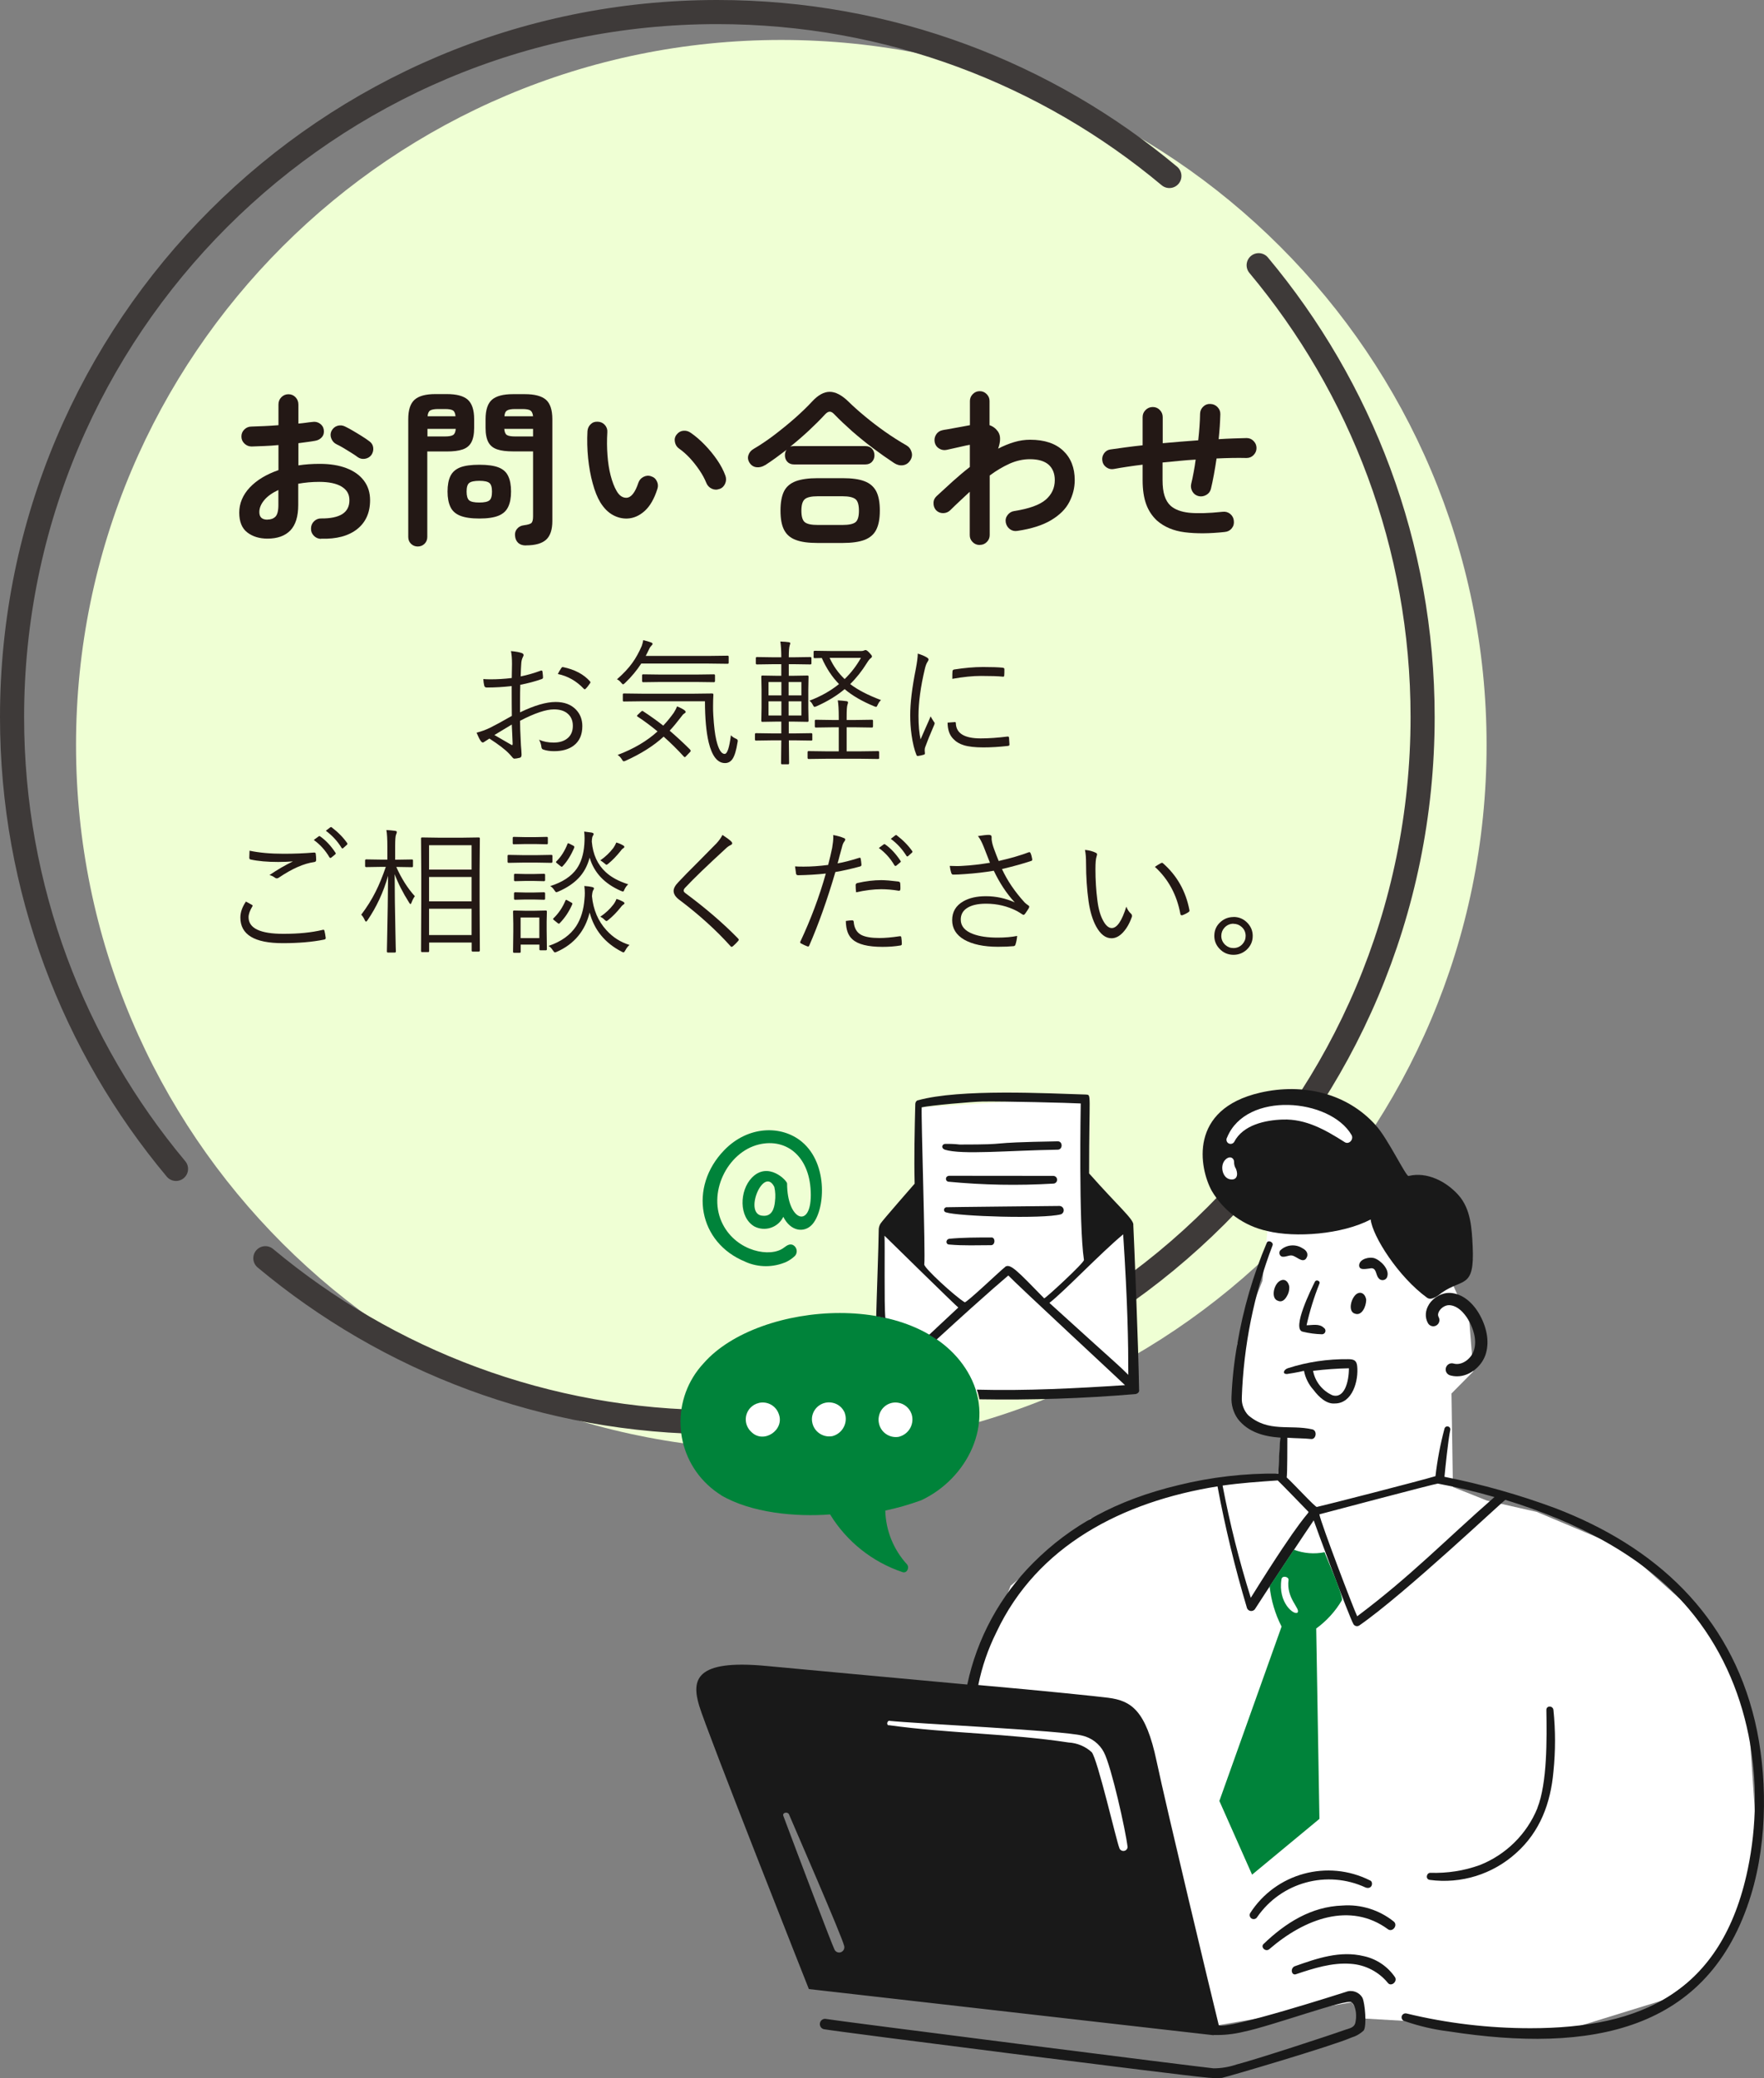 <?xml version="1.0" encoding="UTF-8"?>
<svg id="_レイヤー_2" data-name="レイヤー_2" xmlns="http://www.w3.org/2000/svg" viewBox="0 0 219.5 258.5">
  <rect x="0" y="0" width="219.5" height="258.5" fill="#808080" stroke="none"/>
  <defs>
    <style>
      .cls-1 {
        fill: #00833a;
      }

      .cls-2 {
        fill: #efffd4;
      }

      .cls-3 {
        fill: none;
        stroke: #3e3a39;
        stroke-linecap: round;
        stroke-linejoin: round;
        stroke-width: 3px;
      }

      .cls-4 {
        fill: #231815;
      }

      .cls-5 {
        fill: #fff;
      }

      .cls-6 {
        fill: #191919;
      }
    </style>
  </defs>
  <g id="OGP_x2F_ログイン_x2F__xFF48__xFF11_など">
    <g>
      <g>
        <path class="cls-2" d="M97.22,180.37c-48.47,0-87.76-39.26-87.76-87.7S48.75,4.97,97.22,4.97s87.76,39.26,87.76,87.7-39.29,87.7-87.76,87.7Z"/>
        <path class="cls-3" d="M145.51,21.89C130.28,9.16,110.67,1.5,89.26,1.5,40.79,1.5,1.5,40.76,1.5,89.2c0,21.38,7.67,40.98,20.4,56.2"/>
        <path class="cls-3" d="M33.02,156.51c15.23,12.72,34.84,20.39,56.24,20.39,48.47,0,87.76-39.26,87.76-87.7,0-21.39-7.67-40.99-20.4-56.21"/>
      </g>
      <g>
        <path class="cls-4" d="M39.94,67.03c-.35-.01-.65-.14-.89-.39-.24-.25-.36-.54-.35-.89,0-.36.13-.67.38-.91.25-.24.55-.36.9-.35,1.14.01,2.01-.17,2.61-.54.59-.38.89-.95.89-1.72s-.32-1.3-.97-1.7c-.65-.39-1.57-.59-2.78-.59-.47,0-.93.02-1.36.06-.43.04-.85.1-1.26.17v2.64c0,1.44-.33,2.49-.98,3.17-.66.68-1.61,1.02-2.85,1.02-1.01,0-1.84-.26-2.51-.77-.67-.52-1-1.34-1-2.47s.44-2.2,1.31-3.12,2.06-1.64,3.57-2.16v-3.12c-.6.06-1.18.1-1.75.12-.57.03-1.09.05-1.58.06-.35,0-.65-.12-.9-.36-.25-.24-.38-.53-.38-.88s.12-.64.37-.88c.24-.24.54-.36.89-.36.49-.01,1.02-.04,1.59-.06.57-.03,1.16-.06,1.76-.11v-2.57c0-.36.12-.67.36-.91s.53-.37.88-.37.64.12.88.37.36.55.36.91v2.37c.32-.03.62-.06.9-.1s.55-.08.82-.1c.35-.06.66,0,.94.19s.45.45.5.79-.02.65-.23.9c-.21.25-.49.4-.84.46-.29.06-.62.1-.97.15s-.73.09-1.12.15v2.76c.84-.13,1.72-.19,2.66-.19,1.29,0,2.39.18,3.33.54.94.36,1.66.88,2.17,1.56s.76,1.48.76,2.42c0,1.55-.54,2.75-1.61,3.6-1.08.85-2.57,1.25-4.48,1.19ZM33.28,64.63c.42,0,.75-.12.99-.36s.37-.72.37-1.44v-1.88c-.75.35-1.34.76-1.75,1.25s-.62.98-.62,1.5c0,.63.33.94,1.01.94ZM44.51,56.86c-.22-.17-.5-.35-.82-.55s-.64-.4-.96-.59c-.32-.19-.6-.34-.84-.45-.31-.15-.53-.39-.66-.71-.13-.32-.13-.63.01-.94.17-.33.42-.55.74-.65s.65-.07.95.08c.29.14.63.32,1,.54.38.22.75.45,1.12.68.37.23.67.44.91.62.28.2.44.46.48.79s-.04.64-.23.92c-.21.27-.48.42-.81.47s-.63-.02-.91-.22Z"/>
        <path class="cls-4" d="M51.98,67.98c-.32,0-.6-.11-.83-.33-.23-.22-.35-.51-.35-.86v-14.65c0-1.14.26-1.95.79-2.42s1.39-.7,2.61-.7h1.38c1.23,0,2.1.23,2.63.7.52.47.79,1.27.79,2.42v1.09c0,.77-.12,1.36-.35,1.79s-.59.72-1.09.89c-.5.17-1.16.25-1.98.25h-2.41v10.63c0,.35-.12.63-.35.86-.23.22-.51.33-.85.33ZM53.18,54.29h2.18c.49,0,.83-.06,1.02-.18.19-.12.3-.37.33-.76h-3.52v.94ZM53.2,51.78h3.48c-.03-.36-.13-.6-.31-.72-.18-.12-.52-.18-1-.18h-.84c-.47,0-.81.06-1,.18-.19.12-.3.36-.32.72ZM59.65,64.5c-1.02,0-1.82-.12-2.39-.35-.57-.23-.98-.59-1.21-1.09-.24-.5-.36-1.13-.36-1.92s.12-1.44.36-1.93c.24-.49.64-.84,1.21-1.07.57-.22,1.37-.33,2.39-.33s1.81.11,2.38.33c.57.22.97.58,1.2,1.07.24.49.36,1.13.36,1.93s-.12,1.42-.36,1.92-.64.86-1.2,1.09c-.57.23-1.36.35-2.38.35ZM59.65,62.51c.61,0,1.03-.09,1.25-.27.22-.18.32-.54.32-1.09s-.11-.89-.32-1.07c-.22-.18-.63-.27-1.25-.27s-1.05.09-1.27.27-.32.54-.32,1.07.11.91.32,1.09c.22.18.64.27,1.27.27ZM65.43,67.85c-.41,0-.72-.11-.95-.32-.23-.22-.36-.51-.39-.87-.04-.33.04-.63.25-.88.21-.25.49-.4.84-.44.53-.07.85-.17.97-.31.12-.14.18-.41.18-.8v-8.08h-2.49c-.81,0-1.47-.08-1.97-.25-.5-.17-.87-.46-1.1-.89s-.35-1.02-.35-1.79v-1.07c0-1.16.27-1.97.8-2.43.53-.46,1.4-.69,2.62-.69h1.47c1.21,0,2.09.23,2.62.69.53.46.8,1.27.8,2.43v12.66c0,1.08-.26,1.85-.77,2.32-.52.47-1.35.71-2.51.71ZM62.75,51.78h3.58c-.04-.36-.15-.6-.33-.72-.18-.12-.52-.18-1-.18h-.9c-.47,0-.81.06-1,.18-.2.12-.31.36-.33.72ZM64.09,54.29h2.24v-.94h-3.58c.03.39.14.65.32.76.19.12.53.18,1.02.18Z"/>
        <path class="cls-4" d="M78.1,64.5c-.64.03-1.26-.12-1.84-.44-.59-.32-1.1-.84-1.55-1.55-.38-.63-.7-1.42-.96-2.39-.27-.96-.45-2.01-.57-3.13-.11-1.12-.14-2.24-.08-3.36.03-.35.16-.64.41-.87.24-.23.54-.33.89-.3.35.01.64.15.87.41.23.26.33.56.3.91-.06.98-.05,1.93.02,2.86.07.93.2,1.77.4,2.53s.44,1.39.73,1.89c.32.57.73.86,1.21.86.6-.01,1.1-.64,1.51-1.88.11-.32.32-.56.63-.72.31-.16.63-.19.96-.07.32.1.56.3.71.62.15.31.17.63.06.95-.39,1.23-.92,2.14-1.57,2.73s-1.37.91-2.14.95ZM89.52,60.82c-.33.13-.66.11-.97-.04-.31-.15-.53-.39-.66-.71-.21-.52-.49-1.04-.85-1.57-.36-.53-.75-1.03-1.19-1.51-.44-.47-.89-.87-1.35-1.19-.28-.19-.45-.47-.52-.82-.07-.35,0-.66.23-.94.22-.28.5-.43.83-.46.33-.03.64.06.93.27.59.41,1.16.9,1.73,1.49.57.59,1.08,1.21,1.54,1.88s.8,1.33,1.03,1.97c.11.32.1.65-.04.97s-.37.55-.69.66Z"/>
        <path class="cls-4" d="M95.21,57.85c-.35.22-.71.31-1.07.27-.36-.04-.65-.22-.86-.54-.21-.32-.26-.65-.15-.97.11-.33.32-.58.63-.76.84-.49,1.7-1.07,2.6-1.75.89-.68,1.75-1.38,2.57-2.1.82-.73,1.52-1.4,2.1-2.03.75-.82,1.49-1.23,2.21-1.23s1.49.4,2.31,1.19c.6.59,1.29,1.21,2.08,1.86.79.66,1.63,1.3,2.51,1.92s1.78,1.19,2.67,1.7c.31.18.51.45.62.82.11.36.05.71-.16,1.03-.22.35-.52.55-.9.61s-.75-.04-1.11-.27c-.85-.56-1.73-1.18-2.64-1.86-.91-.68-1.77-1.39-2.6-2.11-.82-.73-1.55-1.42-2.18-2.07-.2-.22-.38-.34-.57-.35s-.38.1-.59.32c-.59.64-1.26,1.31-2.01,2.01-.75.7-1.54,1.38-2.35,2.03.13-.06.29-.08.48-.08h8.88c.35,0,.62.11.83.33.2.22.3.5.3.82s-.1.57-.3.8c-.2.22-.48.33-.83.33h-8.88c-.35,0-.62-.11-.83-.33-.2-.22-.3-.49-.3-.8,0-.28.07-.51.21-.69-.46.35-.92.69-1.37,1.02-.45.33-.9.63-1.33.91ZM101.73,67.54c-1.13,0-2.04-.12-2.71-.38-.68-.25-1.16-.67-1.46-1.26s-.44-1.38-.44-2.39.15-1.82.44-2.4.78-.99,1.46-1.25c.68-.25,1.58-.38,2.71-.38h3.12c1.15,0,2.05.12,2.72.38.67.25,1.15.67,1.46,1.25.3.58.45,1.38.45,2.4s-.15,1.8-.45,2.39c-.3.59-.79,1-1.46,1.26-.67.25-1.58.38-2.72.38h-3.12ZM101.75,65.3h3.1c.78,0,1.32-.12,1.6-.34.29-.23.43-.71.43-1.43s-.14-1.21-.43-1.44-.82-.36-1.6-.36h-3.1c-.78,0-1.32.12-1.6.36-.29.24-.43.72-.43,1.44s.14,1.2.43,1.43c.29.23.82.34,1.6.34Z"/>
        <path class="cls-4" d="M121.89,67.79c-.33,0-.62-.12-.86-.36s-.36-.52-.36-.86v-5.4c-.39.36-.79.74-1.21,1.13s-.82.78-1.22,1.17c-.25.24-.55.36-.89.36s-.63-.12-.87-.36c-.22-.25-.33-.55-.32-.9,0-.35.14-.63.39-.86.66-.61,1.33-1.23,2.02-1.85s1.39-1.21,2.11-1.77v-2.76c-.24.04-.54.1-.92.19s-.75.17-1.11.25-.65.15-.86.19c-.33.07-.65.01-.94-.17-.29-.18-.47-.44-.54-.77-.07-.35-.01-.67.17-.96.18-.29.44-.47.77-.54.11-.03.31-.07.61-.11.29-.05.62-.11.98-.18.36-.07.71-.13,1.05-.19.33-.06.6-.11.8-.15v-3.01c0-.33.12-.62.36-.86s.52-.36.86-.36.62.12.86.36.36.52.36.86v3.01c.42.14.77.4,1.05.79.18.27.27.58.26.94,0,.36-.09.76-.24,1.19.67-.35,1.34-.62,2.01-.82s1.33-.29,1.97-.29c1.79,0,3.16.46,4.12,1.37.96.91,1.43,2.13,1.43,3.65,0,.96-.23,1.88-.68,2.74-.45.87-1.2,1.61-2.25,2.24s-2.45,1.08-4.21,1.34c-.35.06-.66-.02-.93-.22s-.44-.48-.51-.83c-.06-.35.02-.66.23-.93.21-.27.48-.44.82-.49,1.86-.29,3.16-.76,3.92-1.41.75-.65,1.13-1.46,1.13-2.44,0-.82-.26-1.46-.77-1.92-.52-.45-1.29-.68-2.33-.68-.85,0-1.69.19-2.51.55-.82.37-1.66.86-2.49,1.48v7.41c0,.33-.12.62-.36.86s-.52.36-.86.36Z"/>
        <path class="cls-4" d="M152.43,66.17c-1.91.21-3.58.22-5,.04-1.42-.18-2.57-.67-3.47-1.46-.6-.56-1.05-1.24-1.34-2.04-.29-.8-.44-1.8-.44-2.98v-1.93c-.67.08-1.31.17-1.91.26s-1.16.18-1.68.28c-.33.06-.64-.01-.92-.21s-.45-.46-.5-.8c-.06-.33.01-.64.2-.92.19-.28.45-.45.79-.5.57-.08,1.2-.17,1.87-.26.68-.09,1.39-.18,2.15-.26v-3.5c0-.35.12-.64.37-.89.24-.24.54-.37.89-.37s.64.12.88.37c.24.25.36.54.36.89v3.24c.73-.07,1.46-.13,2.21-.19.75-.06,1.48-.11,2.21-.17.07-.6.12-1.18.16-1.74.04-.56.06-1.08.07-1.57.01-.35.14-.64.39-.88s.54-.35.89-.33c.35.01.65.14.89.39s.36.54.35.89c-.01.47-.04.97-.07,1.5-.04.52-.08,1.06-.14,1.6.61-.04,1.21-.07,1.8-.09.59-.02,1.14-.04,1.67-.05.35,0,.64.12.88.37s.36.53.36.87-.12.62-.36.87-.53.37-.88.37c-1.16-.03-2.4,0-3.73.06-.1.68-.21,1.35-.33,2-.12.65-.24,1.24-.37,1.77-.08.33-.27.59-.57.76s-.61.23-.94.16c-.35-.08-.61-.27-.79-.57-.17-.29-.23-.61-.16-.94.11-.46.22-.95.31-1.47.1-.52.18-1.04.25-1.57-.68.04-1.37.09-2.06.16-.69.06-1.38.13-2.06.2v2.2c0,.78.08,1.43.25,1.95.17.52.42.93.75,1.23.53.47,1.3.76,2.3.87,1,.1,2.4.07,4.19-.12.35-.04.66.05.93.27.27.22.42.51.45.86.04.35-.04.66-.26.93-.22.27-.51.42-.87.45Z"/>
      </g>
      <g>
        <path class="cls-4" d="M63.68,84.33c.02-.87.03-1.45.03-1.75,0-.65-.04-1.17-.13-1.59.61.05,1.07.14,1.36.25.14.05.21.14.21.26,0,.05-.03.12-.08.22-.13.25-.2.54-.21.86-.03.34-.05.86-.07,1.56.84-.17,1.67-.41,2.48-.71.05-.02.09-.02.12-.02.06,0,.1.05.11.14.04.32.07.56.07.72,0,.1-.06.17-.19.21-.86.3-1.74.53-2.64.7-.02.63-.03,1.31-.03,2.04,0,.41,0,.87,0,1.39,1.78-.86,3.25-1.29,4.43-1.29,1.09,0,1.94.32,2.55.97.51.54.77,1.22.77,2.03,0,1.08-.36,1.89-1.08,2.43-.61.46-1.43.69-2.44.69-.51,0-.97-.07-1.36-.21-.14-.04-.22-.18-.23-.44-.04-.26-.14-.52-.27-.78.52.24,1.12.36,1.81.36.76,0,1.36-.2,1.79-.59.4-.36.6-.86.6-1.49,0-.67-.23-1.19-.69-1.56-.41-.33-.96-.49-1.66-.49-.99,0-2.4.47-4.22,1.42,0,.57.03,1.43.09,2.59.01.29.03.64.07,1.05.02.29.03.47.03.56,0,.22-.06.35-.19.39-.31.08-.55.12-.71.12-.07,0-.15-.05-.24-.16,0-.01-.07-.09-.19-.22-.07-.08-.14-.16-.21-.23-.48-.51-1.3-1.14-2.46-1.89-.09.06-.29.18-.58.37-.1.08-.18.12-.24.12-.08,0-.16-.06-.26-.19-.15-.21-.32-.56-.52-1.03.58-.15,1.13-.35,1.65-.6.57-.28,1.49-.77,2.74-1.49-.01-.81-.02-2.04-.02-3.71-1.04.12-2.08.18-3.1.18-.18,0-.29-.08-.32-.26-.05-.2-.09-.46-.11-.79.3.02.6.03.92.03.83,0,1.7-.05,2.61-.16ZM63.69,90.12c-.11.06-.83.5-2.17,1.31,1.31.76,2.01,1.16,2.11,1.22.03.02.06.03.09.03.05,0,.07-.05.07-.15,0-.14-.02-.54-.05-1.21-.02-.46-.04-.86-.06-1.2ZM69.42,83.83c.09-.19.22-.42.41-.71.05-.09.11-.14.18-.14h.05c1.45.3,2.57.89,3.36,1.78.03.04.05.08.05.12s-.02.07-.05.11c-.2.3-.39.54-.55.69-.04.04-.07.06-.11.06s-.07-.02-.11-.06c-.93-.98-2.01-1.59-3.24-1.84Z"/>
        <path class="cls-4" d="M90.67,82.44c0,.09-.04.13-.13.13l-2.38-.03h-8.37c-.55.85-1.22,1.66-2.02,2.42-.13.12-.21.17-.24.17-.04,0-.12-.07-.24-.21-.16-.2-.33-.34-.52-.42.8-.7,1.44-1.38,1.92-2.05.43-.6.82-1.3,1.17-2.11.09-.27.15-.51.18-.71.4.09.73.19.99.29.12.04.17.1.17.19,0,.04-.04.11-.12.18-.14.14-.23.27-.27.37-.13.28-.28.59-.46.93h7.81l2.38-.03c.09,0,.13.04.13.13v.74ZM85.88,93.27s.07.09.07.12c0,.04-.03.09-.08.15l-.45.47c-.09.11-.16.17-.21.17-.03,0-.07-.02-.11-.06-.77-.85-1.61-1.68-2.52-2.49-1.24,1.14-2.81,2.13-4.71,2.99-.13.06-.22.08-.26.08-.06,0-.14-.08-.23-.24-.14-.23-.31-.42-.53-.55,2.01-.76,3.67-1.74,4.97-2.93-.79-.65-1.61-1.27-2.48-1.84-.06-.03-.08-.06-.08-.09,0-.03.04-.09.13-.17l.36-.34c.08-.07.14-.11.17-.11.03,0,.06.01.1.04.86.56,1.7,1.16,2.51,1.79.5-.53.93-1.07,1.31-1.6.19-.3.33-.57.41-.79.38.15.68.3.9.46.11.08.17.16.17.24,0,.06-.07.13-.22.22-.07.03-.2.18-.39.44-.44.58-.9,1.14-1.38,1.66.88.76,1.74,1.55,2.56,2.37ZM91.77,92.36c-.15.97-.36,1.65-.61,2.03-.23.35-.55.53-.94.53-.94,0-1.62-.86-2.04-2.59-.3-1.28-.46-2.98-.46-5.1h-7.7l-2.39.03c-.09,0-.13-.04-.13-.13v-.74c0-.09.04-.13.13-.13l2.39.03h6.21l2.39-.03c.1,0,.15.05.15.15-.03.49-.04.97-.04,1.45,0,.35,0,.73.03,1.13.08,1.33.2,2.35.37,3.06.27,1.15.62,1.73,1.04,1.73.33,0,.58-.77.78-2.32.15.17.36.31.63.43.15.06.22.14.22.25,0,.04,0,.12-.03.22ZM88.97,84.71c0,.1-.05.15-.14.15l-2.25-.03h-4.31l-2.24.03c-.09,0-.13-.05-.13-.15v-.7c0-.09.04-.13.13-.13l2.24.03h4.31l2.25-.03c.09,0,.14.04.14.13v.7Z"/>
        <path class="cls-4" d="M101.09,91.98c0,.09-.04.14-.13.14l-2.04-.03h-.76l.03,2.85c0,.09-.04.13-.13.13h-.74c-.09,0-.13-.04-.13-.13l.03-2.85h-1.1l-2.05.03c-.09,0-.13-.05-.13-.14v-.64c0-.09.04-.14.13-.14l2.05.03h1.1v-1.47h-.55l-1.81.03c-.09,0-.13-.04-.13-.13l.03-1.6v-2.3l-.03-1.6c0-.09.04-.13.13-.13l1.81.03h.55v-1.44h-1l-2.04.03c-.09,0-.13-.05-.13-.14v-.64c0-.09.04-.14.13-.14l2.04.03h1c0-.8-.04-1.45-.12-1.96.45.02.8.04,1.03.08.14.02.21.07.21.15,0,.02-.03.11-.08.27-.07.23-.11.69-.11,1.39v.07h.65l2.04-.03c.09,0,.13.05.13.14v.64c0,.09-.04.14-.13.14l-2.04-.03h-.65v1.44h.52l1.81-.03c.09,0,.13.04.13.13l-.03,1.6v2.3l.03,1.6c0,.09-.04.13-.13.13l-1.81-.03h-.52v1.47h.76l2.04-.03c.09,0,.13.05.13.14v.64ZM97.23,86.5v-1.66h-1.6v1.66h1.6ZM97.23,89v-1.76h-1.6v1.76h1.6ZM99.72,86.5v-1.66h-1.59v1.66h1.59ZM99.72,89v-1.76h-1.59v1.76h1.59ZM109.4,94.26c0,.1-.04.15-.13.15l-2.25-.03h-4.14l-2.26.03c-.09,0-.13-.05-.13-.15v-.7c0-.09.04-.13.13-.13l2.26.03h1.49v-2.99h-.81l-2.04.03c-.09,0-.13-.05-.13-.14v-.7c0-.09.04-.13.13-.13l2.04.03h.81v-.36c0-.93-.04-1.62-.12-2.08.38.02.73.05,1.08.1.13.02.19.07.19.14,0,.09-.02.2-.07.31-.07.2-.1.71-.1,1.5v.39h1.1l2.05-.03c.09,0,.13.04.13.13v.7c0,.09-.04.14-.13.14l-2.05-.03h-1.1v2.99h1.66l2.25-.03c.09,0,.13.04.13.13v.7ZM109.64,87.07c-.17.15-.31.34-.41.57-.08.19-.15.29-.21.29-.04,0-.12-.03-.26-.08-1.5-.62-2.72-1.33-3.66-2.13-.96.81-2.12,1.52-3.49,2.13-.13.05-.22.08-.26.08-.06,0-.13-.09-.22-.27-.1-.2-.23-.37-.41-.5,1.4-.53,2.63-1.22,3.68-2.07-.87-.89-1.58-1.97-2.14-3.24l-.89.02c-.09,0-.13-.04-.13-.13v-.65c0-.09.04-.14.13-.14l2.05.03h3.75c.13,0,.25-.02.36-.07.07-.03.13-.05.17-.05.12,0,.28.12.49.35.2.21.31.35.31.43,0,.09-.05.17-.15.23-.13.09-.29.29-.48.6-.63,1.01-1.33,1.89-2.08,2.62.93.72,2.21,1.38,3.83,1.99ZM107.13,81.83h-3.9c.46,1.01,1.08,1.89,1.87,2.64.79-.76,1.47-1.64,2.03-2.64Z"/>
        <path class="cls-4" d="M114.19,81.3c.46.14.83.29,1.11.46.16.09.24.18.24.27,0,.08-.04.18-.12.29-.14.2-.25.5-.34.89-.53,2.23-.79,4.18-.79,5.85,0,1.17.09,2.15.26,2.91.08-.19.29-.67.63-1.44.24-.52.44-.99.62-1.42.06.13.2.35.41.68.06.05.09.11.09.17,0,.07-.03.16-.08.27-.48,1.1-.84,2-1.09,2.69-.04.09-.07.23-.07.42l.03.37c0,.09-.04.14-.12.16-.19.07-.45.12-.76.17-.09,0-.15-.05-.19-.17-.24-.59-.44-1.4-.59-2.44-.12-.85-.17-1.67-.17-2.47,0-1.49.23-3.42.7-5.77.16-.84.24-1.47.24-1.88ZM117.9,89.89l.92-.07s.01,0,.03,0c.06,0,.09.06.09.17.05,1.24,1.08,1.86,3.09,1.86,1.02,0,2.13-.08,3.34-.23.03,0,.05,0,.07,0,.07,0,.11.06.12.17.03.4.05.67.05.79,0,.08-.01.13-.03.15-.02.02-.08.04-.19.06-1.07.12-2.08.18-3.03.18-1.03,0-1.84-.09-2.42-.27-.54-.16-.97-.42-1.32-.79-.46-.46-.7-1.13-.71-2.01ZM118.5,84.45c0-.49,0-.79.02-.93,0-.13.07-.21.2-.24,1.29-.2,2.48-.31,3.59-.31s1.9.03,2.41.08c.17.02.26.07.26.17,0,.36,0,.62-.02.79,0,.11-.04.16-.12.16h-.07c-.55-.06-1.45-.09-2.72-.09-1,0-2.19.12-3.54.36Z"/>
        <path class="cls-4" d="M30.59,112.14c.18.09.42.23.75.41.06.03.09.06.09.11,0,.03-.01.07-.04.11-.3.5-.46.94-.46,1.32,0,1.38,1.45,2.07,4.34,2.07,1.88,0,3.5-.16,4.87-.49.04-.01.08-.02.1-.02.07,0,.11.04.13.13.05.19.11.49.16.88v.04c0,.09-.07.15-.22.18-1.43.29-3.14.44-5.13.44-3.52,0-5.27-1.06-5.27-3.19,0-.64.23-1.31.7-2ZM31.06,105.82c1.17.25,2.58.38,4.24.38,1.32,0,2.57-.05,3.75-.15h.06c.11,0,.17.05.18.16.03.22.05.47.05.76,0,.16-.08.24-.24.26-1.29.18-2.75.82-4.39,1.93-.09.07-.18.1-.26.1-.08,0-.15-.02-.22-.07-.22-.17-.45-.28-.7-.34.97-.66,1.95-1.23,2.92-1.7-.5.04-1.12.07-1.84.07-1.34,0-2.49-.1-3.44-.31-.1-.02-.15-.09-.15-.23,0-.19.01-.48.03-.86ZM39.05,104.48l.61-.45s.06-.03.09-.03.06.01.09.04c.7.49,1.34,1.17,1.91,2.04.02.03.03.05.03.08,0,.04-.02.07-.06.11l-.5.41s-.07.04-.1.04c-.05,0-.09-.02-.12-.07-.52-.89-1.18-1.61-1.96-2.17ZM40.54,103.34l.55-.42s.07-.04.11-.04c.02,0,.05.01.07.03.81.62,1.46,1.28,1.94,1.98.02.03.02.05.02.08,0,.04-.02.08-.07.12l-.46.41s-.06.04-.09.04c-.04,0-.07-.03-.11-.08-.5-.82-1.15-1.52-1.95-2.12Z"/>
        <path class="cls-4" d="M51.64,111.46c-.16.2-.3.46-.42.78-.06.15-.1.22-.14.22s-.09-.06-.17-.18c-.78-1.23-1.38-2.41-1.8-3.54,0,2.26.04,4.6.09,7.01.01.59.02,1.26.04,2.01.01.37.02.57.02.6,0,.09-.05.13-.15.13h-.82c-.1,0-.15-.04-.15-.13,0-.02.01-.5.03-1.45.06-2.82.1-5.48.12-7.97-.58,2.05-1.44,3.89-2.56,5.53-.08.11-.14.17-.19.17-.04,0-.09-.06-.15-.18-.12-.28-.27-.51-.44-.68.72-.95,1.31-1.9,1.78-2.84.44-.86.86-1.9,1.28-3.11h-.54l-1.9.03c-.09,0-.14-.04-.14-.13v-.7c0-.09.05-.13.14-.13l1.9.03h.73v-1.61c0-.94-.04-1.63-.12-2.07.38.02.74.05,1.08.1.15.02.22.07.22.14,0,.07-.03.18-.1.34-.07.15-.11.63-.11,1.46v1.65h.21l1.88-.03c.09,0,.13.04.13.13v.7c0,.09-.04.13-.13.13l-1.88-.03h-.07c.65,1.45,1.42,2.66,2.31,3.64ZM59.7,118.24c0,.09-.04.13-.13.13h-.75c-.09,0-.13-.04-.13-.13v-1h-5.29v1.07c0,.08-.04.12-.13.12h-.75c-.09,0-.13-.04-.13-.12l.03-6.19v-3.38l-.03-4.44c0-.09.04-.13.13-.13l2.07.03h2.94l2.05-.03c.09,0,.13.04.13.13l-.03,3.96v3.83l.03,6.15ZM58.68,108.17v-3.03h-5.29v3.03h5.29ZM58.68,112.12v-3.03h-5.29v3.03h5.29ZM58.68,116.31v-3.27h-5.29v3.27h5.29Z"/>
        <path class="cls-4" d="M68.74,107.18c0,.1-.05.15-.14.15l-1.69-.03h-1.92l-1.7.03c-.09,0-.13-.05-.13-.15v-.72c0-.08.04-.12.13-.12l1.7.03h1.92l1.69-.03c.09,0,.14.04.14.12v.72ZM68.17,104.89c0,.09-.04.13-.13.13l-1.42-.03h-1.27l-1.42.03c-.09,0-.13-.04-.13-.13v-.66c0-.09.04-.13.13-.13l1.42.03h1.27l1.42-.03c.09,0,.13.04.13.13v.66ZM68.05,118.08c0,.09-.05.13-.14.13h-.66c-.09,0-.13-.04-.13-.13v-.58h-2.33v.9c0,.08-.04.12-.13.12h-.68c-.09,0-.14-.04-.14-.12l.03-2.49v-1.03l-.03-1.49c0-.09.04-.13.13-.13l1.4.03h1.13l1.42-.03c.09,0,.13.04.13.13l-.03,1.24v1.07l.03,2.37ZM67.83,109.48c0,.09-.05.13-.15.13l-1.28-.03h-1.02l-1.28.03c-.09,0-.14-.04-.14-.13v-.66c0-.09.05-.13.14-.13l1.28.03h1.02l1.28-.03c.1,0,.15.04.15.13v.66ZM67.83,111.8c0,.08-.05.12-.15.12l-1.28-.03h-1.02l-1.28.03c-.09,0-.14-.04-.14-.12v-.67c0-.09.05-.14.14-.14l1.28.03h1.02l1.28-.03c.1,0,.15.05.15.14v.67ZM67.11,116.69v-2.56h-2.33v2.56h2.33ZM78.33,117.55c-.19.15-.36.37-.51.65-.1.18-.17.27-.22.27s-.14-.03-.26-.1c-2.08-1.08-3.4-2.7-3.97-4.86-.57,2.3-1.93,3.93-4.07,4.88-.13.05-.21.08-.25.08-.06,0-.14-.08-.26-.26-.15-.24-.33-.43-.53-.55,1.56-.52,2.7-1.34,3.44-2.46.58-.9.93-2.03,1.03-3.38.03-.26.04-.5.04-.74,0-.26-.02-.55-.06-.87.41.03.72.07.93.12.18.04.27.1.27.17s-.03.15-.08.21c-.08.11-.14.36-.17.77.16,1.68.76,3.1,1.81,4.24.8.88,1.75,1.48,2.85,1.82ZM78.18,109.99c-.18.16-.33.36-.45.6-.08.2-.14.31-.2.31-.04,0-.12-.03-.26-.08-2.05-.89-3.35-2.27-3.9-4.14-.27,1.03-.74,1.89-1.41,2.58-.62.64-1.44,1.19-2.48,1.64-.13.06-.22.08-.26.08-.06,0-.14-.09-.25-.26-.13-.21-.3-.38-.5-.5,1.52-.48,2.62-1.2,3.3-2.17.54-.78.85-1.78.94-3.02.02-.28.03-.53.03-.77,0-.3-.02-.57-.05-.82.13.01.44.05.91.12.18.04.27.1.27.17,0,.07-.03.14-.08.21-.09.11-.14.36-.15.76.14,1.6.72,2.86,1.74,3.79.68.63,1.61,1.13,2.77,1.5ZM71.21,112.48c-.38.88-.89,1.66-1.55,2.34-.04.06-.08.08-.12.08-.04,0-.1-.04-.2-.12l-.36-.29c-.1-.08-.16-.14-.16-.18,0-.02.02-.05.06-.09.65-.63,1.14-1.37,1.48-2.2.03-.06.05-.09.08-.09s.1.03.21.09l.37.21c.13.06.2.11.2.16,0,.02,0,.05-.02.09ZM71.47,105.41c-.42.99-.91,1.76-1.45,2.33-.04.05-.08.08-.12.08-.04,0-.11-.04-.2-.12l-.36-.29c-.11-.08-.16-.14-.16-.18,0-.02.02-.05.06-.09.57-.56,1.03-1.28,1.38-2.17.03-.06.05-.09.07-.09s.09.03.21.09l.37.19c.13.06.19.11.19.16,0,.02,0,.05-.02.09ZM77.69,105.34c0,.07-.06.14-.19.21-.08.05-.17.15-.28.31-.51.63-1.01,1.15-1.51,1.56-.12.1-.2.15-.24.15s-.13-.06-.27-.19c-.18-.15-.35-.27-.5-.36.62-.43,1.16-.94,1.62-1.54.15-.21.27-.44.37-.68.29.08.56.19.81.34.13.06.19.13.19.2ZM77.7,112.36c0,.07-.06.13-.18.2-.08.05-.18.15-.29.31-.49.61-1,1.13-1.52,1.55-.12.1-.2.15-.24.15-.05,0-.15-.06-.27-.18-.13-.14-.3-.26-.5-.36.64-.43,1.19-.94,1.64-1.53.15-.2.28-.43.37-.68.29.08.56.2.82.34.12.07.18.14.18.21Z"/>
        <path class="cls-4" d="M89.9,103.86c.52.34.89.61,1.09.81.08.08.12.16.12.22,0,.09-.05.16-.17.22-.19.08-.4.22-.63.44-2.34,2.15-4.01,3.75-5,4.82-.16.15-.24.29-.24.42,0,.1.08.21.22.31,2.53,1.88,4.71,3.75,6.53,5.62.07.08.11.13.11.17,0,.04-.03.1-.09.17-.16.19-.37.4-.64.64-.07.05-.13.08-.17.08-.05,0-.1-.04-.16-.12-1.79-1.99-3.92-3.91-6.39-5.77-.44-.34-.66-.7-.66-1.07,0-.32.2-.69.6-1.1.57-.61,1.39-1.45,2.48-2.53,1.33-1.35,2.08-2.11,2.25-2.28.31-.33.56-.68.75-1.05Z"/>
        <path class="cls-4" d="M104.2,107.4c.76-.13,1.66-.36,2.7-.69.03-.01.06-.02.08-.02.07,0,.1.04.12.13.04.22.07.45.09.7v.07c0,.1-.06.16-.17.19-1.14.31-2.16.54-3.07.69-1.03,3.51-2.12,6.55-3.25,9.14-.04.09-.08.13-.14.13-.03,0-.07-.01-.12-.03-.23-.08-.49-.21-.79-.37-.06-.03-.08-.08-.08-.14,0-.02,0-.05.02-.07,1.3-2.77,2.36-5.59,3.17-8.47-1.1.12-2.25.19-3.43.21-.15,0-.25-.06-.27-.17-.05-.41-.1-.72-.13-.93.21.02.57.03,1.07.03.95,0,1.97-.07,3.05-.21.2-.78.37-1.49.5-2.13.09-.53.14-.97.14-1.33,0-.09,0-.18-.02-.26.51.09.97.22,1.37.39.09.03.13.09.13.18,0,.07-.04.16-.13.27-.11.14-.2.36-.27.66-.07.24-.17.6-.3,1.1-.1.41-.19.73-.25.93ZM105.25,114.56c.32-.05.58-.08.79-.08.11,0,.17.05.19.17.06.8.38,1.35.95,1.65.49.25,1.24.38,2.25.38.67,0,1.51-.07,2.51-.22.04,0,.07,0,.09,0,.07,0,.1.04.12.12.04.28.07.55.07.82,0,.13-.06.2-.19.21-.7.12-1.44.17-2.22.17-1.8,0-3.05-.31-3.73-.93-.54-.46-.81-1.22-.83-2.28ZM106.53,111c-.04-.29-.06-.59-.06-.9,0-.13.07-.22.22-.26,1.06-.24,2.05-.36,2.96-.36.52,0,1.23.06,2.1.17.15.02.24.08.26.18.02.15.03.33.03.53,0,.08,0,.15,0,.21-.01.15-.06.23-.14.23-.02,0-.05,0-.07,0-.77-.13-1.49-.19-2.18-.19-.93,0-1.97.13-3.11.38ZM109.36,105.48l.62-.46s.05-.02.07-.02c.03,0,.06.01.1.04.7.49,1.33,1.17,1.91,2.05.02.02.03.05.03.07,0,.04-.02.08-.07.11l-.49.41s-.07.04-.11.04c-.04,0-.08-.03-.12-.08-.52-.89-1.18-1.61-1.96-2.17ZM110.85,104.34l.54-.42s.08-.05.11-.05.06.01.08.03c.81.62,1.45,1.28,1.94,1.98.02.03.02.06.02.08,0,.04-.03.08-.08.12l-.46.41s-.06.05-.09.05c-.04,0-.08-.03-.12-.08-.5-.81-1.14-1.52-1.95-2.12Z"/>
        <path class="cls-4" d="M123.18,107.31c-.25-.62-.51-1.28-.78-1.99-.23-.57-.46-1.02-.71-1.32.63-.1,1.08-.15,1.34-.15.24,0,.36.08.36.26v.19c0,.1,0,.18.02.25.04.33.15.7.31,1.13.17.46.35.94.55,1.42,1.57-.36,2.81-.73,3.72-1.08.04-.01.07-.02.1-.02.06,0,.11.04.14.11.09.2.16.45.21.75,0,.03,0,.05,0,.07,0,.08-.03.13-.09.15-1.01.34-2.23.68-3.67,1.02.66,1.44,1.6,2.82,2.81,4.15.14.13.29.26.46.37.08.04.12.09.12.15,0,.07-.02.14-.05.19-.12.19-.26.42-.44.67-.09.12-.17.17-.22.17-.03,0-.1-.03-.21-.1-.1-.07-.3-.2-.6-.37-1.18-.61-2.46-.92-3.85-.92-1.08,0-1.89.2-2.44.59-.47.33-.71.79-.71,1.39,0,.81.51,1.41,1.53,1.79.79.3,1.81.45,3.05.45.93,0,1.74-.07,2.44-.21-.04.4-.11.77-.22,1.1-.03.09-.1.15-.21.17-.51.05-1.17.08-1.95.08-1.78,0-3.19-.3-4.22-.89-.99-.58-1.49-1.39-1.49-2.42s.46-1.81,1.38-2.34c.75-.43,1.69-.64,2.82-.64,1.25,0,2.45.26,3.59.77-1.02-1.1-1.88-2.41-2.61-3.94-1.1.19-2.32.33-3.65.42-.55.04-.95.06-1.2.06-.09,0-.17,0-.24,0-.08,0-.15-.07-.2-.2-.08-.23-.14-.52-.19-.88.3.01.58.02.84.02s.55,0,.84-.03c.98-.05,2.08-.18,3.32-.38Z"/>
        <path class="cls-4" d="M135.02,105.72c.51.05.96.17,1.34.36.1.05.15.11.15.19,0,.04-.02.15-.07.31-.09.26-.13.78-.13,1.56,0,1.32.08,2.61.24,3.85.13,1.08.38,1.94.75,2.59.32.57.67.86,1.04.86.65,0,1.26-.88,1.81-2.66.15.36.33.65.55.84.11.09.16.2.16.31,0,.04,0,.08-.02.12-.28.8-.65,1.45-1.11,1.94-.45.48-.92.72-1.42.72-.74,0-1.38-.49-1.92-1.48-.45-.83-.76-1.88-.94-3.14-.2-1.45-.31-3.03-.31-4.72,0-.65-.04-1.19-.13-1.63ZM143.7,107.83c.3-.2.55-.36.75-.46.05-.03.1-.04.15-.04.04,0,.07.01.1.04,1.76,1.54,2.86,3.49,3.31,5.87v.04c0,.07-.04.13-.12.18-.24.16-.5.29-.78.39-.02,0-.04,0-.07,0-.09,0-.14-.05-.16-.15-.44-2.39-1.5-4.35-3.18-5.88Z"/>
        <path class="cls-4" d="M153.49,114.06c.7,0,1.29.26,1.77.78.41.45.62.97.62,1.58,0,.7-.27,1.28-.79,1.75-.46.4-.99.6-1.6.6-.7,0-1.29-.26-1.77-.78-.41-.45-.62-.97-.62-1.57,0-.7.26-1.29.79-1.75.46-.4.99-.6,1.6-.6ZM153.49,114.9c-.45,0-.82.17-1.13.5-.26.29-.39.63-.39,1.02,0,.44.17.81.5,1.12.29.26.62.39,1.01.39.45,0,.83-.17,1.13-.5.26-.29.39-.62.39-1.01,0-.45-.17-.83-.5-1.12-.29-.26-.63-.39-1.02-.39Z"/>
      </g>
      <g>
        <polygon class="cls-5" points="150.04 141.56 150.77 148.11 157.71 153.13 157.09 159.32 153.96 167.16 154.52 173.86 154.04 176.49 159.31 178.81 159.07 183.27 148.34 184.97 135.65 188.92 125.75 197.26 120.77 210.21 109.8 214.2 115.78 228.15 141.71 247.09 150.69 252.07 168.17 249.07 169.64 251.08 174.8 251.38 191.79 253.48 207.31 248.69 211.82 245.3 216.05 239.38 218.59 228.67 217.46 212.04 212.1 201.61 201.95 192.58 191.23 188.07 185.02 186.66 180.79 184.97 180.61 173.34 183.33 170.59 182.83 164.39 180.61 159.39 171.2 139.98 159.06 135.92 150.04 141.56"/>
        <g>
          <polygon class="cls-5" points="114.7 137.74 113.79 149.42 110.07 153.69 108.8 166.36 87.85 173.34 94.84 183.31 115.78 178.32 120.77 173.34 141.2 173.39 139.72 152.41 134.8 145.51 134.73 136.46 114.7 137.74"/>
          <g>
            <path class="cls-6" d="M117.57,143.01c2.13.66,7.83.1,14.05,0,.64-.01.64-1.05,0-1.04-10.02.17-5.01.4-12.21.4-.58-.07-1.17-.09-1.76-.08-.48,0-.56.57-.08.71h0Z"/>
            <path class="cls-6" d="M131.06,147.23c.26,0,.48-.21.48-.48,0-.26-.21-.48-.48-.48-14.86,0-12.82-.03-13.01,0-.2.01-.36.19-.34.39,0,.16.12.29.27.33,4.35.42,8.72.5,13.08.24Z"/>
            <path class="cls-6" d="M117.73,150.18c-.18.03-.29.2-.26.37.02.14.13.24.26.26,1.48.49,12.05.84,14.28.24.28-.1.42-.41.32-.69-.07-.2-.26-.34-.48-.35-.08,0-14.05.14-14.13.16Z"/>
            <path class="cls-6" d="M123.32,153.93c-1.76,0-3.51,0-5.19.16-.48.08-.48.72,0,.72,1.76.16,3.51.08,5.19.08.56,0,.56-1.04,0-.96Z"/>
            <path class="cls-1" d="M89.72,185.99c3.76,2.21,9.3,2.72,13.57,2.39,2.07,3.38,5.26,5.92,9.02,7.18.56.17.88-.56.56-.96-1.68-1.83-2.65-4.21-2.71-6.7,1.52-.32,3.01-.75,4.47-1.28,5.76-2.7,9.19-9.58,6.06-15.47-5.82-10.95-26.29-9.38-33.12-1.59-4.05,4.33-3.82,11.12.51,15.16.51.47,1.06.9,1.65,1.26ZM94.43,174.51c1.05-.24,2.11.34,2.47,1.36.78,2-1.89,3.81-3.43,2.23-.85-.79-.9-2.12-.11-2.97.29-.31.66-.52,1.06-.61ZM105.12,175.78c.4,1.15-.22,2.41-1.37,2.81-.07.02-.15.05-.22.06-1.17.19-2.28-.6-2.47-1.77-.04-.23-.04-.47,0-.7.22-1.16,1.33-1.92,2.49-1.7.72.13,1.31.62,1.58,1.3ZM113.42,175.86c.39,1.16-.23,2.42-1.4,2.81-.07.02-.13.04-.2.06-1.18.19-2.29-.61-2.47-1.79-.04-.23-.04-.46,0-.68.17-1.15,1.23-1.95,2.38-1.78.78.11,1.43.65,1.69,1.39h0Z"/>
            <path class="cls-1" d="M92.75,156.96c1.63.72,3.48.72,5.11,0,.38-.19.73-.43,1.04-.72.32-.33.32-.86,0-1.2-.48-.48-.95-.15-1.36.16-1.64,1.27-5.82.5-7.58-2.87-2.02-3.86.53-9.02,4.47-9.97,3.47-.83,6.46,1.54,6.46,6.3,0,4.27-2.95,3.14-2.95-1.44,0-.37-2.37-2.81-4.39-.72-1.54,1.6-1.64,4.91.32,6.06,1.3.67,2.9.16,3.57-1.14,0-.02.02-.04.03-.06.91,1.83,2.56,1.99,3.51,1.04,1.67-1.66,2.17-7.56-1.2-10.37-2.52-2.1-6.7-2.02-9.66,1.04-4.47,4.61-3.21,11.52,2.63,13.88h0ZM96.43,149.47c-.08.88-.4,1.83-1.44,1.76-2.6,0,0-6.31,1.36-3.59.14.6.16,1.22.08,1.83h0Z"/>
            <path class="cls-6" d="M170.56,151.7c.22,2.04,3.39,7.09,7.02,9.73.56.4,1.44-.32,1.84-.64,2.59-1.81,4.08-.44,3.83-5.74-.11-2.23-.22-4.64-1.76-6.38-1.5-1.69-3.91-2.96-6.22-2.39-.32.08-2.56-4.62-4.07-6.3-3.62-4.04-9.1-5.27-14.36-4.07-9.02,2.06-7.58,9.41-6.07,12.2,1.51,2.57,4.03,4.4,6.94,5.02,3.47.85,9.27.43,12.85-1.44ZM168.17,141.17c.33.55-.32,1.28-.88.88-2.39-1.52-4.79-2.88-7.66-2.79-2.15.07-4.95.64-6.06,2.79-.15.24-.48.31-.72.16-.24-.15-.31-.48-.16-.72,2.38-5.81,12.81-4.87,15.48-.32ZM153.56,144.52c-.01.31.07.62.24.88.32.8.07,1.48-.8,1.28-.91-.21-1.26-1.76-.48-2.47.54-.49,1.04-.16,1.04.32Z"/>
            <path class="cls-6" d="M161.3,245.56c2.15-.72,4.47-1.46,6.78-1.28,1.81.12,3.49.99,4.63,2.39.39.48,1.2-.16.88-.72-.92-1.35-2.32-2.29-3.91-2.63-2.92-.7-5.74.25-8.62,1.28-.56.32-.32,1.2.24.96h0Z"/>
            <path class="cls-6" d="M157.95,242.45c4.43-3.82,10.08-5.9,14.76-2.47.55.41,1.28-.48.72-.96-1.8-1.44-4.08-2.16-6.38-1.99-3.9.13-7.1,2.17-9.82,4.78-.41.39.25,1.05.72.64h0Z"/>
            <path class="cls-6" d="M169.92,234.79c.88.29.99-.74.56-.88-5.28-2.66-11.73-.91-14.92,4.07-.13.24-.04.55.2.68.24.13.55.04.68-.2,3-4.34,8.7-5.89,13.49-3.67h0Z"/>
            <path class="cls-6" d="M159.07,161.83c.48.16.8-.16,1.04-.56.23-.36.34-.77.32-1.2-.08-.56-.48-1.04-1.04-.8-.88.32-1.35,2.31-.32,2.55Z"/>
            <path class="cls-6" d="M170,161.67c-.08-.56-.48-1.03-1.04-.8-.79.33-1.36,2.31-.32,2.55.81.27,1.36-.89,1.36-1.75Z"/>
            <path class="cls-6" d="M162.1,155.29c-.87-.58-2.03-.48-2.79.24-.15.18-.15.45,0,.64.32.4,1.04-.08,1.44,0,.56.08,1.28.96,1.76.4.39-.56.07-1.03-.4-1.28Z"/>
            <path class="cls-6" d="M164.18,159.67c.16-.32-.4-.56-.56-.24-.4.8-2.95,5.9-1.52,6.22.78.19,1.59.3,2.39.32.24,0,.44-.19.44-.43,0-.15-.07-.29-.2-.37-.56-.56-1.44-.32-2.15-.32.39-1.77.93-3.5,1.6-5.18Z"/>
            <path class="cls-6" d="M160.11,170.92c.08,0,1.52-.24,2.15-.4.17.89.59,1.72,1.2,2.39.65.87,1.6,1.76,2.63,1.67,2.23,0,2.97-2.87,2.79-4.63-.07-.72-.4-.88-1.12-.88-2.54-.03-5.08.34-7.5,1.12-.52.17-.73.72-.16.72h0ZM167.85,170.2c0,1.68-.56,3.84-2.07,3.35-1.24-.56-2.14-1.69-2.39-3.03,1.48-.18,2.97-.29,4.47-.32Z"/>
            <path class="cls-6" d="M151.01,253.13c1.26.04,2.52-.1,3.75-.4,3.53-.73,12.85-4.15,13.41-3.67.64.55.65,1.83.48,2.55-.15.64-.8.71-1.28.88-2.09.75-11.09,3.69-13.49,4.31-.93.31-1.9.48-2.87.48-1.2-.09-47.41-5.96-48.2-6.14-.36-.08-.71.15-.78.5-.07.34.13.68.47.77,1.75.33,45.73,5.9,47.32,5.98.74.1,1.49.13,2.23.08.56-.1,13.71-3.96,16.12-5.02.57-.17,1.09-.47,1.52-.88.4-.56.16-3.43-.16-4.07-.42-.72-1.3-1.03-2.07-.72-.48.15-14.68,4.71-15.8,4.15-1.12-4.55-6.53-27.12-7.74-32.85-1.34-6.38-3.19-7.52-5.99-7.89-1.28-.17-8.14-.88-16.2-1.59.46-2.27,1.21-4.46,2.24-6.53,5.07-10.82,15.72-16.29,27.53-18.18.95,5.11,2.18,10.17,3.67,15.15.12.29.45.43.74.31.08-.03.16-.09.22-.15.64-1.04,6.94-10.53,7.34-11.08,0,.08,4.39,11.96,4.95,12.92.15.24.47.31.71.16,0,0,0,0,0,0,5.64-3.9,18.03-15.63,18.19-15.63,8.56,2.63,17.06,6.75,22.82,13.56,7.82,9.24,9.55,21.8,7.34,32.38-3.21,15.37-13.32,19.78-27.05,19.78-5.19,0-10.36-.61-15.4-1.83-.26-.07-.53.08-.61.34-.07.26.08.53.34.61,0,0,.02,0,.03,0,1.79.62,3.63,1.05,5.51,1.28,17.59,2.72,32.37.1,37.59-16.99,2.12-6.94,2-15.17.48-21.61-3.13-13.21-12.37-21.71-24.82-26.48-4.49-1.67-9.11-2.97-13.81-3.91.08-.88.48-4.78.72-5.82.05-.2-.08-.4-.28-.44-.2-.05-.4.08-.44.28,0,0,0,0,0,0-.52,1.94-.89,3.91-1.12,5.9-1.84.56-13.65,3.59-14.76,3.83-.16.08-2.87-2.87-3.75-3.67.08-.4.08-4.23.08-4.94,1.04.08,2,.06,2.95.16.64.07.8-1.05.16-1.2-2.82-.64-5.44.42-7.98-1.76-.54-.58-.83-1.36-.8-2.15.22-6.49,1.51-12.91,3.83-18.98.15-.4-.56-.72-.72-.32-1.71,4.04-2.94,8.27-3.67,12.6-.39,2.16-.63,4.35-.72,6.54-.06.99.22,1.98.8,2.79,1.29,1.63,3.19,2.16,5.27,2.31-.08.72-.24,4.15-.24,4.47-4.19-.05-8.38.44-12.45,1.44-7.67,1.84-13.37,4.98-18.04,9.65-4.15,4.15-7.01,9.41-8.22,15.15-9.5-.88-20.27-1.86-24.98-2.31-8.93-.85-9.33,1.75-8.38,4.94s13.65,35.25,13.65,35.25c0,0,49,5.58,50.35,5.74ZM178.94,184.55c2.37.44,4.71,1,7.02,1.67-6.1,5.33-10.4,9.83-17.08,14.83-.43-.87-4.46-11.43-4.71-12.68.08-.02,14.45-3.83,14.76-3.83ZM162.82,188.06c0,.33-.6.12-7.18,10.69-1.44-4.58-2.61-9.24-3.51-13.96,2.23-.32,4.55-.48,6.86-.64.07.03,3.78,3.86,3.83,3.91ZM110.71,214.06c2.87.32,21.55,1.2,23.94,1.83,1.16.26,2.16,1.02,2.71,2.07.93,1.77,2.71,9.73,2.95,11.8-.02.29-.28.51-.57.48-.23-.02-.42-.18-.47-.41-.32-.72-2.71-11.08-3.43-11.88-.79-.72-1.81-1.14-2.87-1.2-7.42-1.13-14.92-1.12-22.34-2.15-.32.08-.32-.56.08-.56ZM98.18,225.7c.47,1.12,6.62,15.23,6.86,16.35.1.35-.11.7-.45.8-.29.08-.6-.05-.74-.32-.33-.63-4.76-12.32-6.38-16.66-.15-.41.55-.56.72-.16Z"/>
            <path class="cls-6" d="M191.31,224.9c-1.32,3.25-3.92,5.81-7.18,7.1-1.97.71-4.05,1.03-6.15.96-.48,0-.64.79-.08.88,3.91.53,7.85-.7,10.77-3.35,2.96-2.65,4.28-6.18,4.63-10.13.26-2.55.26-5.11,0-7.66-.07-.56-.89-.56-.88,0,.06,3.6.12,9.06-1.12,12.2Z"/>
            <path class="cls-6" d="M170.56,157.76c.74-.07.62.82.96,1.2.18.28.56.36.85.18.15-.09.24-.25.27-.42.23-.88-.88-2-1.68-2.23-.56-.16-1.76.08-1.84.88,0,.69.76.47,1.44.4h0Z"/>
            <path class="cls-1" d="M161,192.77c-.99,1.48-2.1,3.16-3.02,4.56.19,1.74.69,3.44,1.49,5l-7.74,21.69,4.07,9.17,8.38-6.94-.4-23.68c1.29-.94,2.38-2.13,3.19-3.51.25-.47-1.97-5.44-2.15-5.98-1.28.26-2.6.15-3.82-.31ZM161.46,200.58c-.4.4-2.48-1.2-2-4.15.08-.48.88-.32.88.08-.32,2.32,1.51,3.59,1.12,4.07Z"/>
            <path class="cls-6" d="M141.03,152.34c0-.72-1.91-2.31-5.51-6.38,0-10.15.32-9.74-.4-9.81-4.77-.14-15.66-.74-20.91.72-.11,0-.31.17-.32.48-.08,3.27-.16,6.54-.08,9.89,0,0-3.98,4.55-4.23,4.94-.17.26-.25.57-.24.88,0,1.41-.28,9.07-.31,10.67.38.07.76.14,1.14.23-.17-1.57-.04-9.08-.11-10.25.16.16,8.94,8.77,9.18,8.93-.18.18.63-.58-3.63,3.4.32.18.63.38.93.59,6.96-6.38,8.81-7.85,8.93-7.97.88.96,14.29,13.4,14.52,13.64-6.15.4-12.29.72-18.44.56.14.39.25.79.32,1.2,6.44.11,12.89-.1,19.31-.64.32,0,.64-.24.56-.56-.08-5.35-.64-18.98-.72-20.5h0ZM125.07,157.6c-.55.41-4.79,4.47-5.03,4.39-1.2-.72-5.11-4.31-5.03-4.71.16-1.28-.4-18.18-.32-19.54,1.12-.24,6.22-.7,7.58-.72,2.71-.04,10.85.16,12.21.24,0,.08-.27,15.1.4,19.46.08.32-4.87,4.87-4.95,4.78-3.39-3.47-4.22-4.38-4.87-3.91h0ZM130.58,162.07c1.87-1.45,6.32-6.15,9.18-8.53.56,8.61.64,13.42.64,17.48-1.81-1.77.31.25-9.82-8.95h0Z"/>
            <path class="cls-6" d="M181.29,171.2c-.28,0-.57-.04-.85-.12-.41-.12-.64-.54-.52-.95.12-.4.54-.64.95-.52,1.02.3,2.17-.58,2.51-1.57.48-1.39-.14-2.88-.55-3.65-.31-.58-1.18-1.95-2.45-2.04-.46-.03-.99.26-1.27.7-.13.2-.25.5-.09.79.2.37.07.83-.3,1.04s-.84.07-1.04-.3c-.4-.73-.34-1.58.15-2.35.59-.91,1.66-1.47,2.67-1.4,1.43.1,2.78,1.14,3.69,2.84.91,1.7,1.14,3.43.65,4.87-.49,1.42-1.94,2.66-3.53,2.66Z"/>
          </g>
        </g>
      </g>
    </g>
  </g>
</svg>